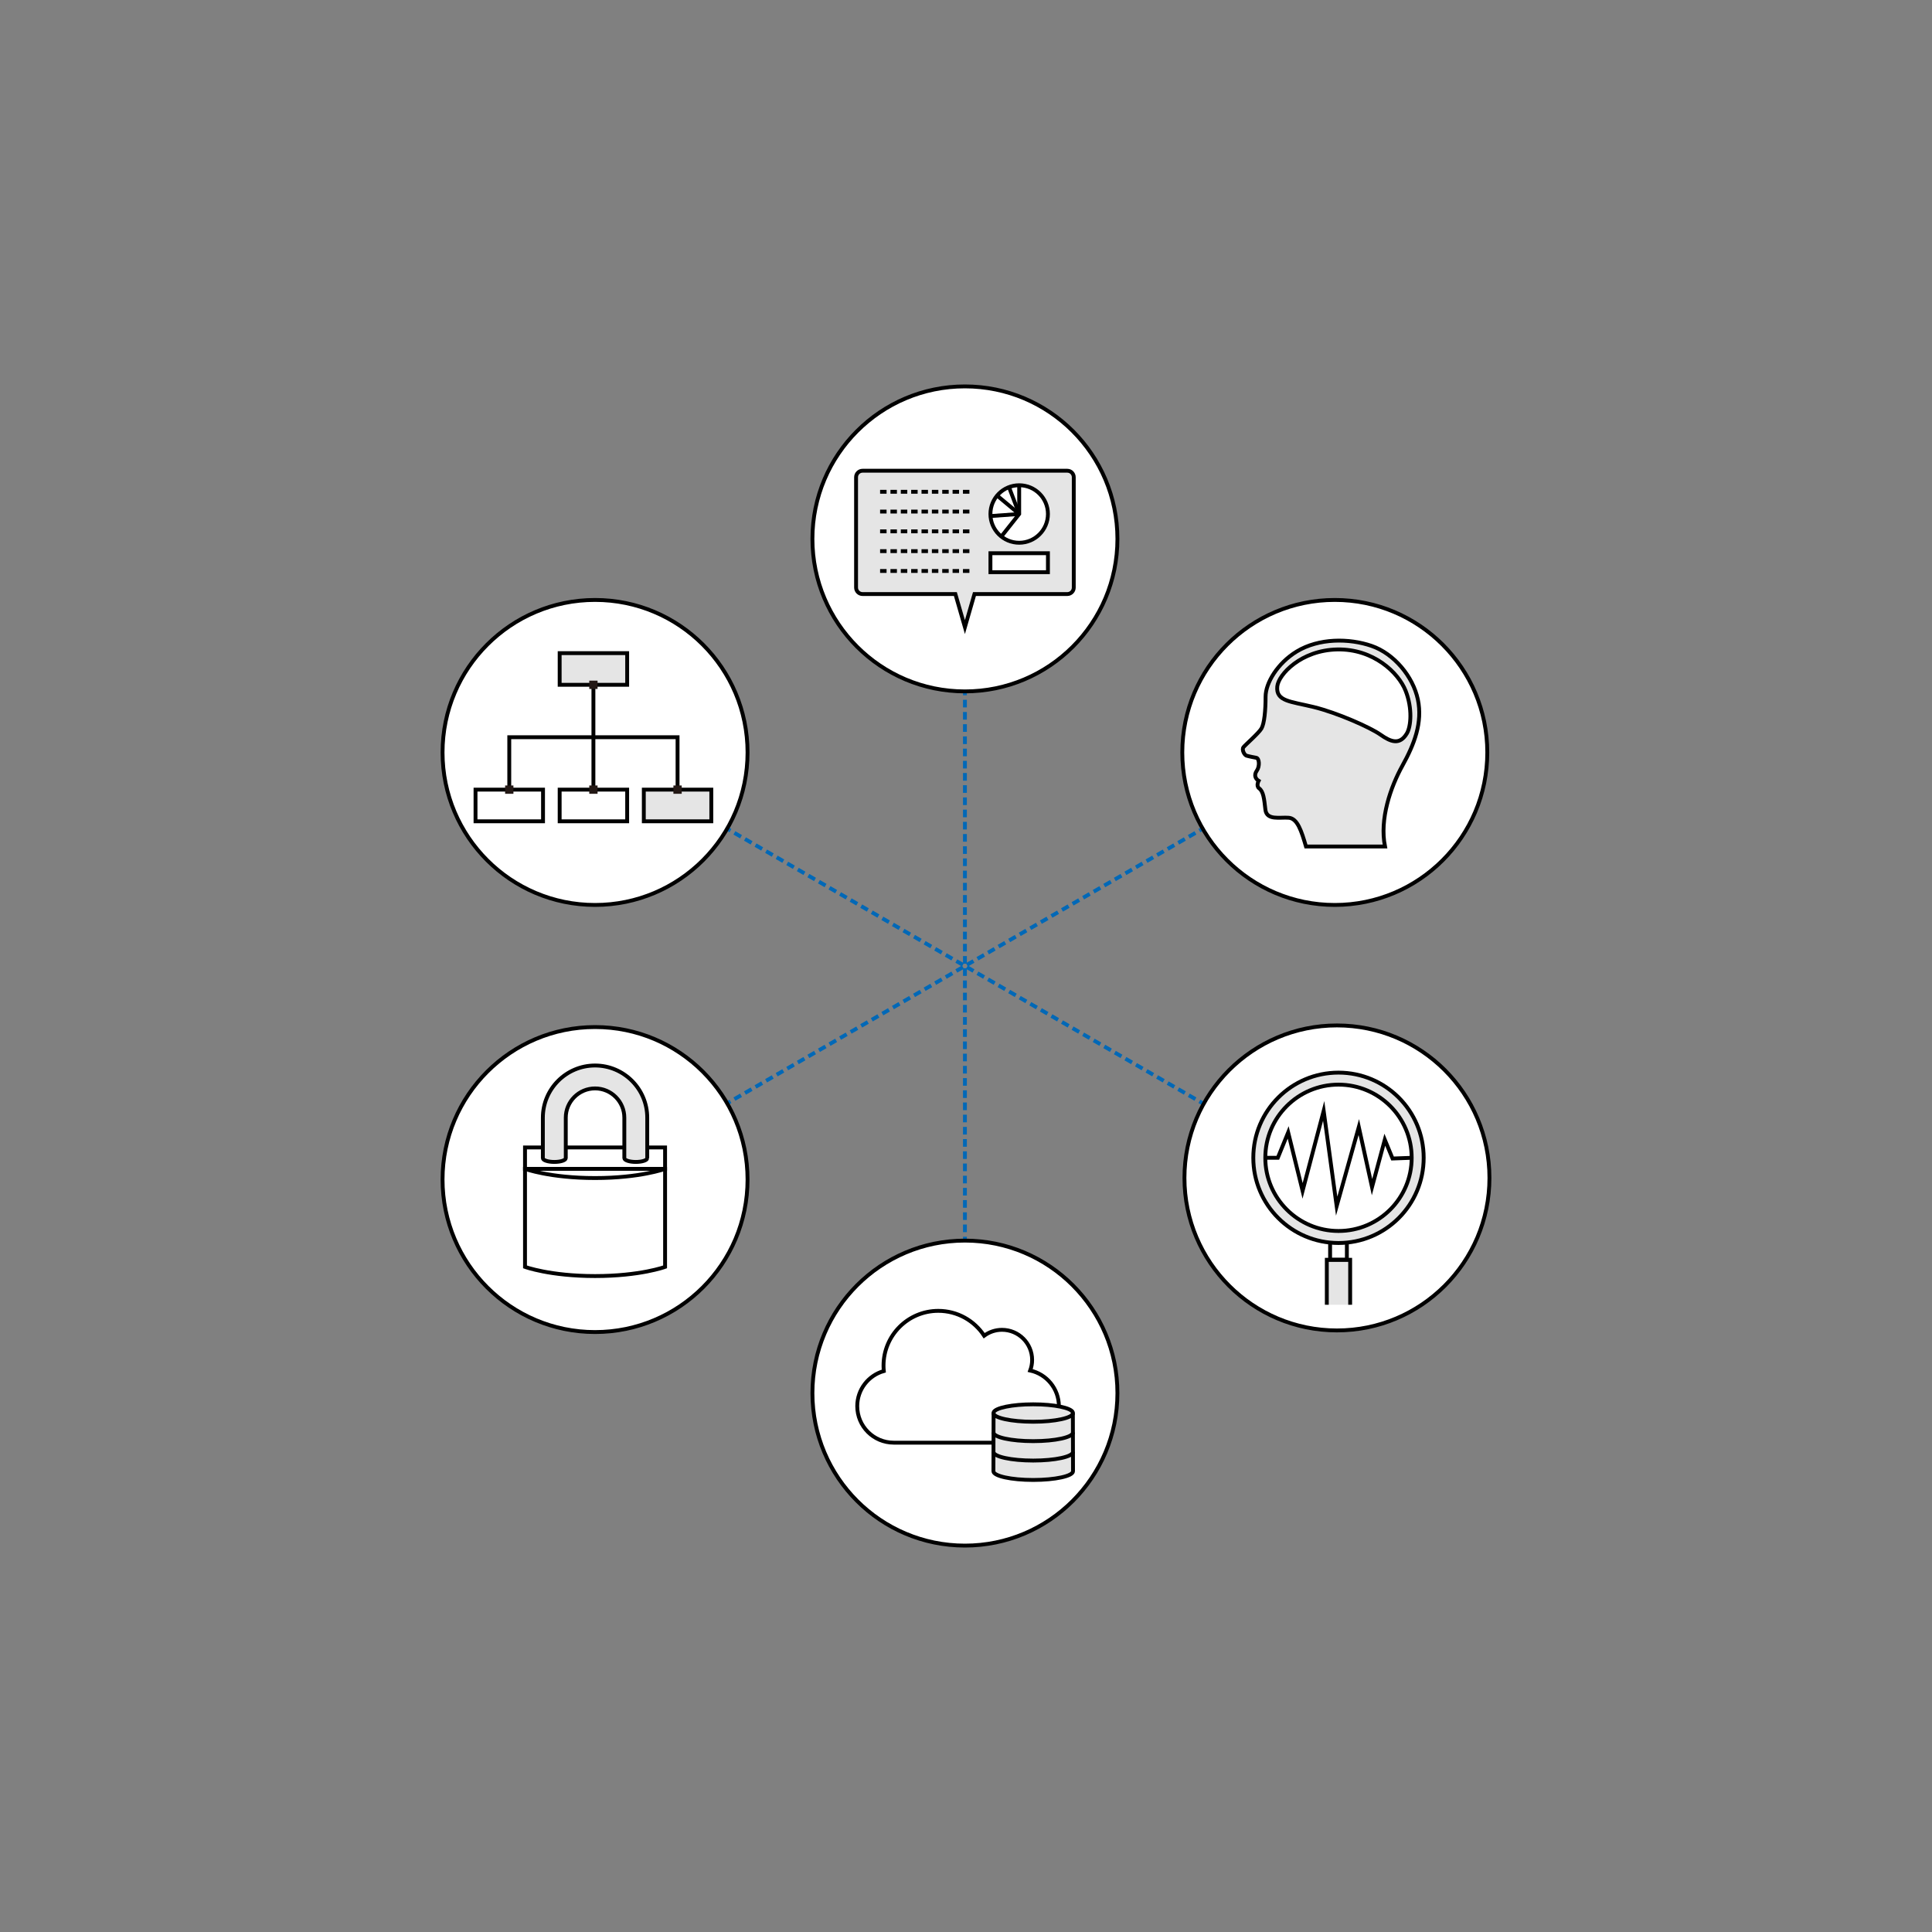 <?xml version="1.0" encoding="utf-8"?>
<!-- Generator: Adobe Illustrator 27.0.0, SVG Export Plug-In . SVG Version: 6.00 Build 0)  -->
<svg version="1.0" id="レイヤー_1" xmlns="http://www.w3.org/2000/svg" xmlns:xlink="http://www.w3.org/1999/xlink" x="0px"
	 y="0px" width="500px" height="500px" viewBox="0 0 500 500" style="enable-background:new 0 0 500 500;" xml:space="preserve">
<rect x="0" y="0" width="500" height="500" fill="#808080" stroke="none"/>
<style type="text/css">
	.st0{fill:none;stroke:#0068B7;stroke-linejoin:round;}
	.st1{fill:none;stroke:#0068B7;stroke-linejoin:round;stroke-dasharray:1.974,1.184;}
	.st2{fill:none;stroke:#0068B7;stroke-linejoin:round;stroke-dasharray:1.974,1.184;}
	.st3{fill:#FFFFFF;stroke:#000000;stroke-miterlimit:10;}
	.st4{fill:#E5E5E5;stroke:#000000;stroke-miterlimit:10;}
	.st5{fill:none;stroke:#000000;stroke-linejoin:round;stroke-dasharray:1.675,1.005;}
	.st6{fill:none;stroke:#000000;stroke-miterlimit:10;}
	.st7{fill:#231815;}
</style>
<g>
	<g>
		<g>
			<line class="st0" x1="249.721" y1="178.934" x2="249.721" y2="179.928"/>
			<line class="st1" x1="249.721" y1="181.112" x2="249.721" y2="319.48"/>
			<line class="st0" x1="249.721" y1="320.072" x2="249.721" y2="321.066"/>
		</g>
	</g>
	<g>
		<g>
			<line class="st0" x1="188.177" y1="214.467" x2="189.038" y2="214.964"/>
			<line class="st2" x1="190.063" y1="215.556" x2="309.892" y2="284.74"/>
			<line class="st0" x1="310.404" y1="285.036" x2="311.265" y2="285.533"/>
		</g>
	</g>
	<g>
		<g>
			<line class="st0" x1="188.177" y1="285.533" x2="189.038" y2="285.036"/>
			<line class="st2" x1="190.063" y1="284.444" x2="309.892" y2="215.26"/>
			<line class="st0" x1="310.404" y1="214.964" x2="311.265" y2="214.467"/>
		</g>
	</g>
	<g>
		<circle class="st3" cx="249.721" cy="139.467" r="39.467"/>
		<g>
			<path class="st4" d="M276.215,121.825h-52.989c-0.925,0-1.675,0.75-1.675,1.675v28.564
				c0,0.925,0.75,1.675,1.675,1.675h24.026l2.469,8.552l2.469-8.552h24.026c0.925,0,1.675-0.75,1.675-1.675v-28.564
				C277.89,122.575,277.14,121.825,276.215,121.825z"/>
			<g>
				<g>
					<circle class="st3" cx="263.764" cy="133.022" r="7.441"/>
					<polyline class="st3" points="263.764,125.58 263.764,133.022 259.147,138.854 					"/>
					<line class="st3" x1="256.323" y1="133.555" x2="263.764" y2="133.022"/>
					<line class="st3" x1="263.764" y1="133.022" x2="258.051" y2="128.253"/>
					<line class="st3" x1="263.764" y1="133.022" x2="261.128" y2="126.061"/>
				</g>
				<g>
					<g>
						<line class="st5" x1="227.768" y1="127.275" x2="251.265" y2="127.275"/>
						<line class="st5" x1="227.768" y1="132.396" x2="251.265" y2="132.396"/>
						<line class="st5" x1="227.768" y1="137.517" x2="251.265" y2="137.517"/>
						<line class="st5" x1="227.768" y1="147.76" x2="251.265" y2="147.76"/>
						<line class="st5" x1="227.768" y1="142.639" x2="251.265" y2="142.639"/>
					</g>
					<rect x="256.323" y="143.172" class="st3" width="14.882" height="4.91"/>
				</g>
			</g>
		</g>
	</g>
	<g>
		<circle class="st3" cx="345.444" cy="194.733" r="39.467"/>
		<g>
			<path class="st4" d="M325.115,196.11c0,0-2.045-0.372-2.556-0.558c-0.511-0.186-1.255-1.534-0.744-2.184
				s3.904-3.579,4.648-4.833c0.744-1.255,1.069-4.694,1.069-8.226s3.08-8.682,8.055-11.703
				c5.739-3.486,13.556-3.449,19.366-1.45s10.736,7.905,11.991,13.875c1.255,5.97-0.929,11.594-3.997,17.124
				s-5.949,13.85-4.508,20.914h-20.449c-1.162-3.95-2.184-7.25-4.462-7.436
				c-2.277-0.186-5.716,0.744-6.042-2.091c-0.325-2.835-0.506-4.708-1.627-5.528
				c-0.838-0.613-0.126-1.94-0.126-1.94c-0.86-0.54-1.253-1.523-0.467-2.628
				C326.052,198.34,325.931,196.265,325.115,196.11z"/>
			<path class="st3" d="M330.559,177.647c0.307-3.068,6.136-9.387,15.523-9.572
				c9.387-0.184,15.83,6.026,17.67,10.652c1.841,4.626,1.399,9.332,0.339,11.091
				c-1.849,3.07-4.129,2.212-6.829,0.31s-11.242-5.671-17.255-7.143S330.17,181.532,330.559,177.647z"/>
		</g>
	</g>
	<g>
		<circle class="st3" cx="346.002" cy="304.848" r="39.467"/>
		<g>
			<g>
				<circle class="st4" cx="346.4" cy="299.64" r="22.047"/>
				<circle class="st3" cx="346.4" cy="299.64" r="18.939"/>
				<polyline class="st4" points="343.38,337.669 343.38,326.029 349.42,326.029 349.42,337.669 				"/>
				<polyline class="st6" points="344.229,321.688 344.229,326.029 348.57,326.029 348.57,321.688 				"/>
			</g>
			<polyline class="st6" points="327.461,299.64 330.697,299.64 333.378,293.068 337.111,308.194 342.566,287.5 
				345.929,312.145 351.657,291.682 355.078,307.227 358.384,294.955 360.394,299.822 365.338,299.64 			"/>
		</g>
	</g>
	<g>
		<circle class="st3" cx="153.998" cy="194.733" r="39.467"/>
		<g>
			<rect x="144.841" y="204.357" class="st3" width="17.47" height="8.194"/>
			<rect x="144.841" y="169.031" class="st4" width="17.47" height="8.194"/>
			<rect x="123.064" y="204.357" class="st3" width="17.47" height="8.194"/>
			<rect x="166.618" y="204.357" class="st4" width="17.47" height="8.194"/>
			<polyline class="st6" points="131.799,204.357 131.799,190.791 175.353,190.791 175.353,204.357 			"/>
			<line class="st6" x1="153.576" y1="204.357" x2="153.576" y2="177.224"/>
			<rect x="152.501" y="176.149" class="st7" width="2.15" height="2.15"/>
			<rect x="130.724" y="203.281" class="st7" width="2.15" height="2.15"/>
			<rect x="152.501" y="203.281" class="st7" width="2.15" height="2.15"/>
			<rect x="174.278" y="203.281" class="st7" width="2.15" height="2.15"/>
		</g>
	</g>
	<g>
		<circle class="st3" cx="153.998" cy="305.267" r="39.467"/>
		<g>
			<path class="st3" d="M135.872,302.499v25.367c0,0,6.422,2.377,18.126,2.377c11.704,0,18.126-2.377,18.126-2.377
				v-25.367H135.872z"/>
			<rect x="135.872" y="296.961" class="st3" width="36.251" height="5.538"/>
			<path class="st4" d="M167.506,299.729v-10.47c0-7.449-6.06-13.508-13.508-13.508
				c-7.449,0-13.508,6.06-13.508,13.508v10.47c0,0.001-0,0.001-0,0.001c0,0.541,1.328,0.979,2.966,0.979
				c1.638,0,2.966-0.438,2.966-0.979c0-0-0-0.001-0-0.001v-10.47c0-4.178,3.399-7.577,7.577-7.577
				s7.577,3.399,7.577,7.577v10.47c0,0.001-0,0.001-0,0.001c0,0.541,1.328,0.979,2.966,0.979
				c1.638,0,2.966-0.438,2.966-0.979C167.506,299.73,167.506,299.729,167.506,299.729z"/>
			<path class="st6" d="M172.124,302.499c0,0-6.422,2.377-18.126,2.377s-18.126-2.377-18.126-2.377"/>
		</g>
	</g>
	<g>
		<circle class="st3" cx="249.721" cy="360.533" r="39.467"/>
		<g>
			<g>
				<g>
					<path class="st3" d="M247.944,369.322"/>
					<path class="st3" d="M247.944,369.322"/>
				</g>
			</g>
			<path class="st3" d="M266.611,354.685c0.319-0.852,0.502-1.77,0.502-2.733c0-4.306-3.491-7.797-7.796-7.797
				c-1.73,0-3.323,0.571-4.616,1.524c-2.531-3.872-6.901-6.433-11.871-6.433c-7.829,0-14.175,6.346-14.175,14.175
				c0,0.474,0.024,0.943,0.07,1.405c-3.965,1.123-6.872,4.761-6.872,9.085c0,5.219,4.231,9.45,9.45,9.45
				h33.284c5.219,0,9.45-4.231,9.45-9.45C274.036,359.388,270.856,355.612,266.611,354.685z"/>
		</g>
		<g>
			<path class="st4" d="M277.656,365.525c-0.392-1.167-4.83-2.088-10.26-2.088c-5.43,0-9.868,0.921-10.26,2.088l0,0
				l-0.039,15.232c0,1.246,4.611,2.255,10.299,2.255c5.688,0,10.299-1.01,10.299-2.255L277.656,365.525
				L277.656,365.525z"/>
			<path class="st6" d="M277.695,370.714c0,1.246-4.611,2.256-10.299,2.256s-10.299-1.01-10.299-2.256"/>
			<path class="st6" d="M277.695,375.735c0,1.246-4.611,2.256-10.299,2.256s-10.299-1.01-10.299-2.256"/>
			<path class="st6" d="M277.695,365.692c0,1.246-4.611,2.256-10.299,2.256s-10.299-1.01-10.299-2.256"/>
		</g>
	</g>
</g>
</svg>
